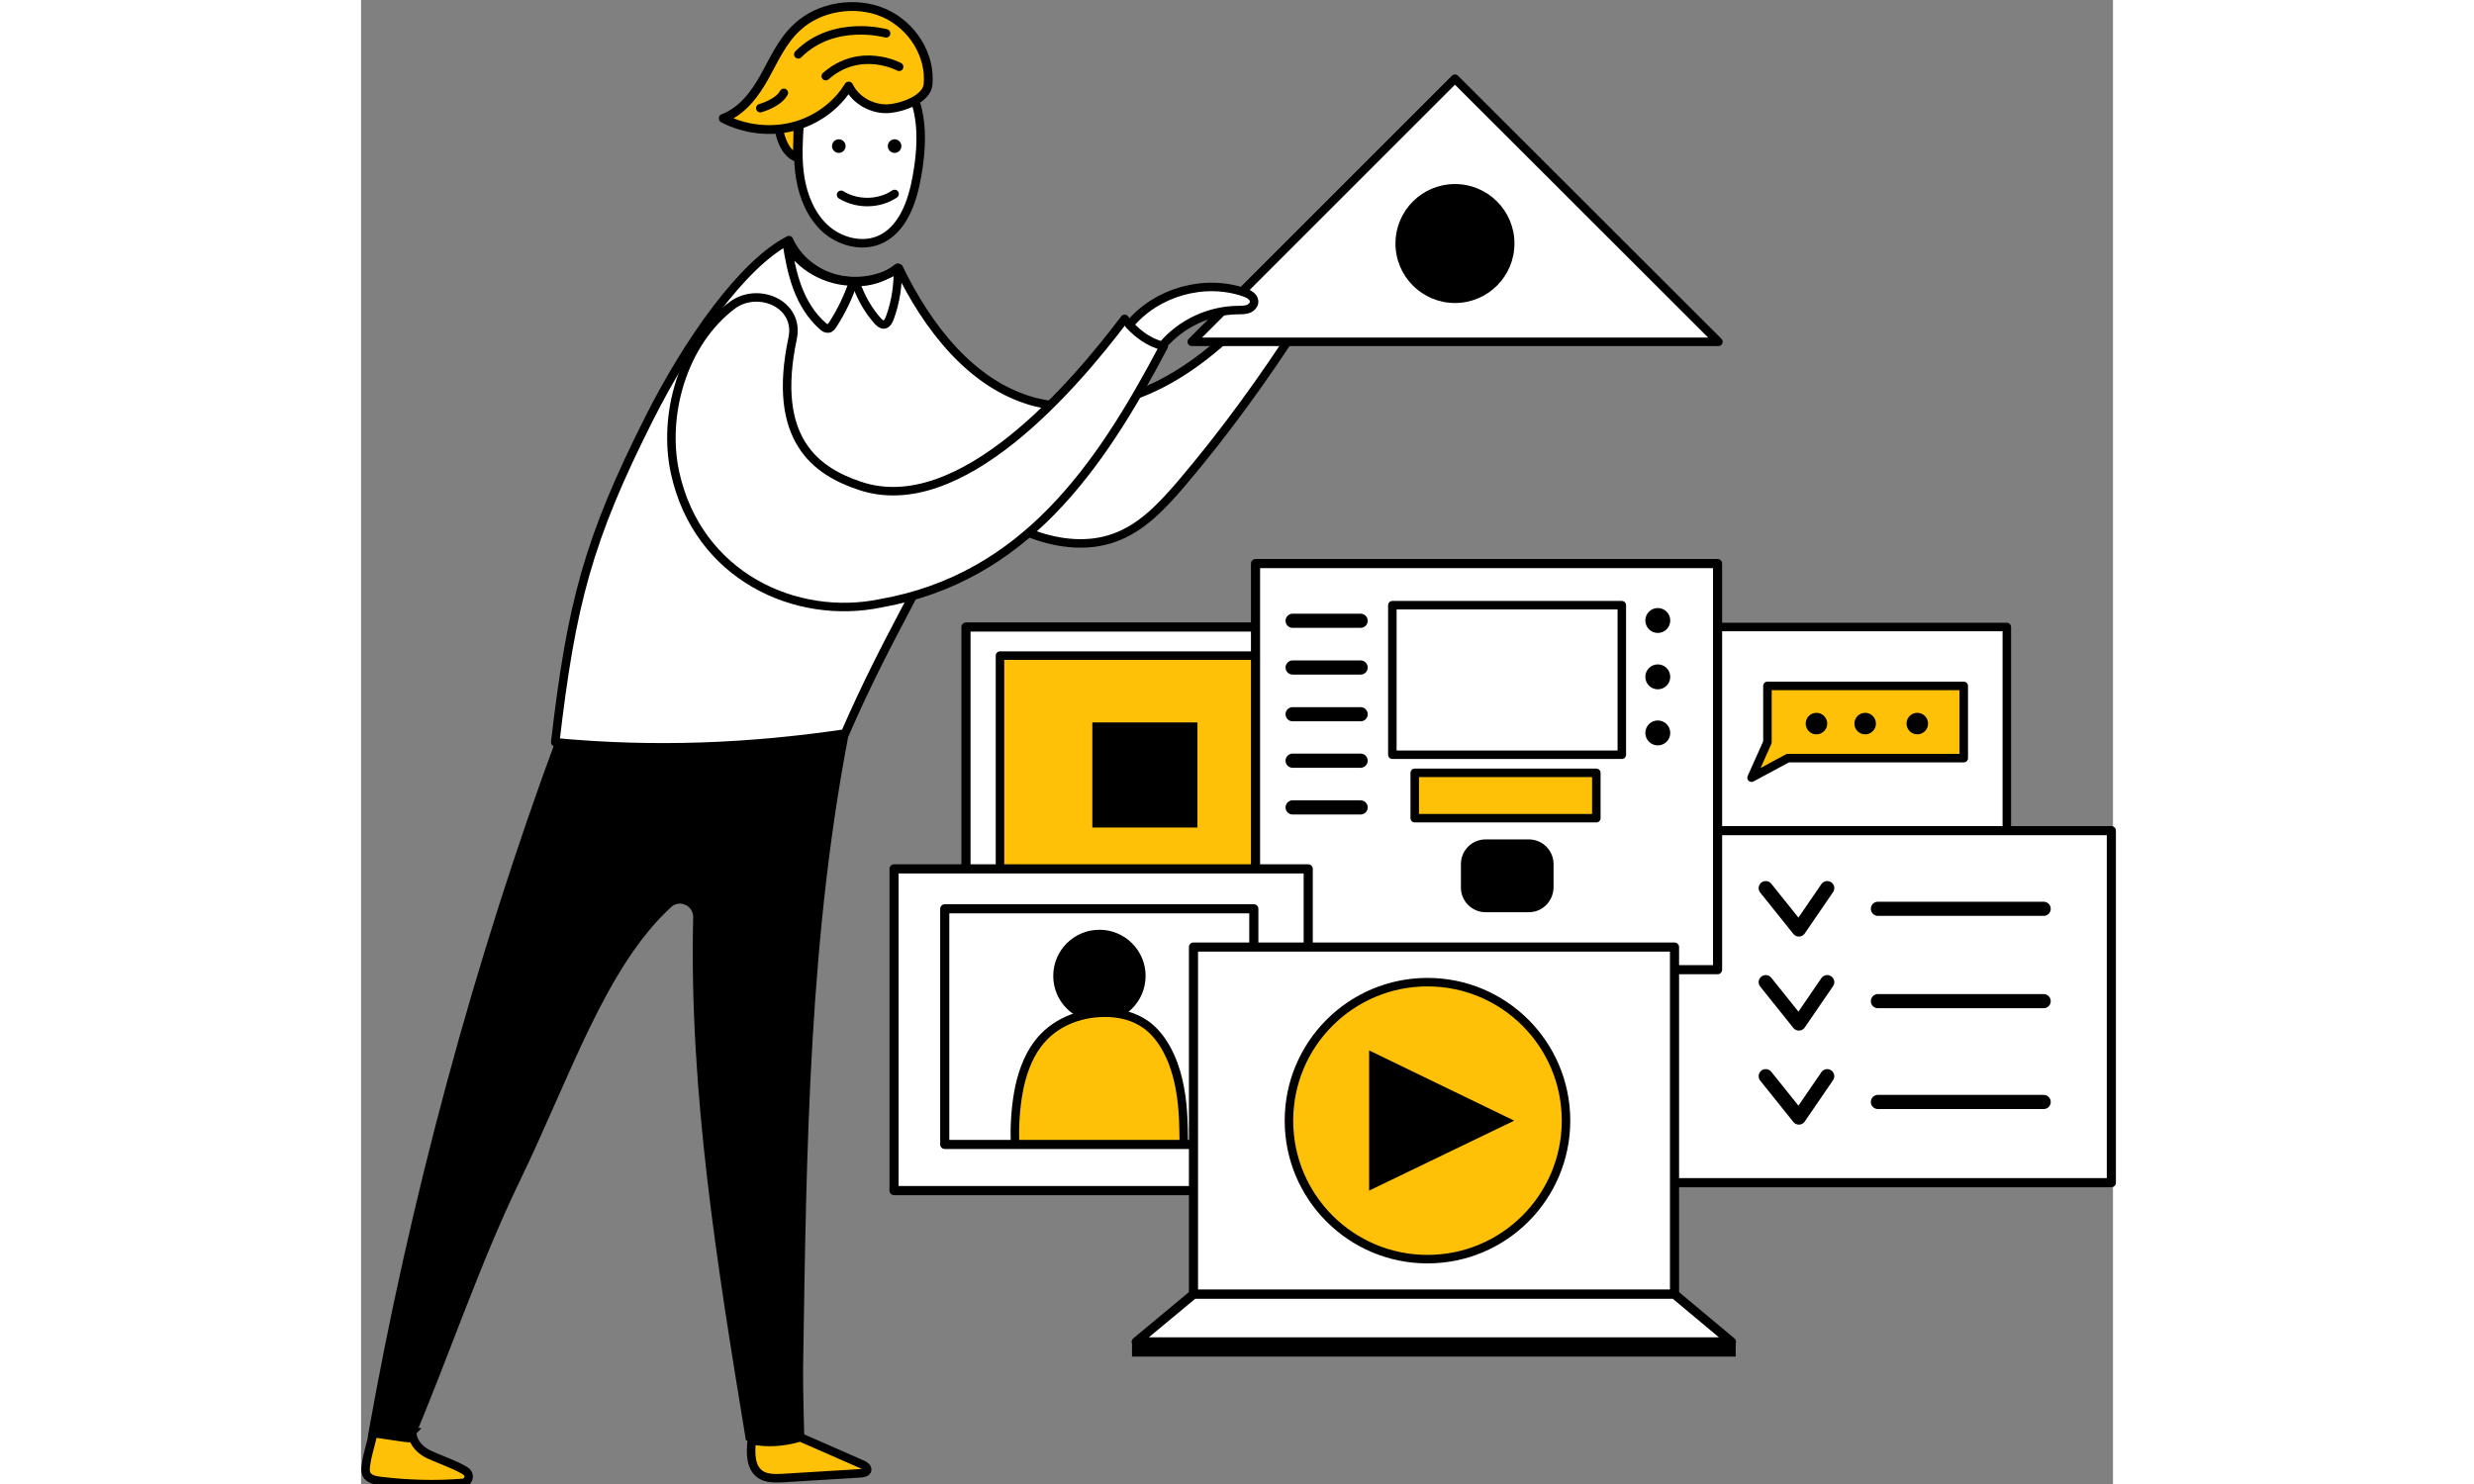 <?xml version="1.0" encoding="UTF-8" standalone="no"?>
<!-- Created with Inkscape (http://www.inkscape.org/) -->

<svg
   width="500px"
   height="300px"
   viewBox="0 0 163.879 138.854"
   version="1.1"
   id="svg1"
   inkscape:version="1.3 (0e150ed, 2023-07-21)"
   sodipodi:docname="veriableHero-1.svg"
   xmlns:inkscape="http://www.inkscape.org/namespaces/inkscape"
   xmlns:sodipodi="http://sodipodi.sourceforge.net/DTD/sodipodi-0.dtd"
   xmlns="http://www.w3.org/2000/svg"
   xmlns:svg="http://www.w3.org/2000/svg">
  <rect x="0" y="0" width="163.879" height="138.854" fill="#808080" stroke="none"/>
  <sodipodi:namedview
     id="namedview1"
     pagecolor="#ffffff"
     bordercolor="#000000"
     borderopacity="0.25"
     inkscape:showpageshadow="2"
     inkscape:pageopacity="0.0"
     inkscape:pagecheckerboard="0"
     inkscape:deskcolor="#d1d1d1"
     inkscape:document-units="mm"
     inkscape:zoom="0.65137897"
     inkscape:cx="309.34373"
     inkscape:cy="262.51999"
     inkscape:window-width="1392"
     inkscape:window-height="1207"
     inkscape:window-x="0"
     inkscape:window-y="25"
     inkscape:window-maximized="0"
     inkscape:current-layer="layer1" />
  <defs
     id="defs1" />
  <g
     inkscape:label="Ebene 1"
     inkscape:groupmode="layer"
     id="layer1"
     transform="translate(-23.019,-79.11)">
    <g
       id="g143"
       transform="matrix(0.265,0,0,0.265,11.185,-43.218)">&#10;		<path
   class="st18"
   d="m 192.2,507.3 c 0,0 1.1,8.2 6.4,10 l 0.3,-13.1 z"
   id="path108"
   style="fill:#ffc107;stroke:#000000;stroke-width:3;stroke-linecap:round;stroke-linejoin:round;stroke-miterlimit:10" />
&#10;		<g
   id="g111">&#10;			<rect
   x="515.1"
   y="683"
   class="st4"
   width="110.5"
   height="71.8"
   id="rect108"
   style="fill:#ffffff;stroke:#000000;stroke-width:3;stroke-linecap:round;stroke-linejoin:round;stroke-miterlimit:10" />
&#10;			<polygon
   class="st18"
   points="548.3,729.3 535.5,736.2 541.1,723.7 541.1,703.8 610.4,703.8 610.4,729.3 "
   id="polygon108"
   style="fill:#ffc107;stroke:#000000;stroke-width:3;stroke-linecap:round;stroke-linejoin:round;stroke-miterlimit:10" />
&#10;			<g
   id="g110">&#10;				<circle
   cx="558.4"
   cy="717.1"
   r="3.8"
   id="circle108" />
&#10;				<circle
   cx="575.6"
   cy="717.1"
   r="3.8"
   id="circle109" />
&#10;				<circle
   cx="594"
   cy="717.1"
   r="3.8"
   id="circle110" />
&#10;			</g>
&#10;		</g>
&#10;		<g
   id="g114">&#10;			<rect
   x="258.2"
   y="683"
   class="st20"
   width="126.8"
   height="107.4"
   id="rect111"
   style="fill:#ffffff;stroke:#000000;stroke-width:3.221;stroke-linecap:round;stroke-linejoin:round;stroke-miterlimit:10" />
&#10;			<g
   id="g113">&#10;				<rect
   x="270.2"
   y="693.1"
   class="st18"
   width="102.9"
   height="87.2"
   id="rect112"
   style="fill:#ffc107;stroke:#000000;stroke-width:3;stroke-linecap:round;stroke-linejoin:round;stroke-miterlimit:10" />
&#10;				<rect
   x="302.8"
   y="716.7"
   width="37.1"
   height="37.1"
   id="rect113" />
&#10;			</g>
&#10;		</g>
&#10;		<path
   class="st2"
   d="m 62.8,967 c -0.3,3.3 2.2,6.2 5.1,7.8 3,1.6 12.4,4.8 14.2,6.7 1.2,1.4 0.3,3.6 -1.5,3.7 -9.7,0.8 -19.6,0.5 -29.3,-0.7 -1.8,-0.2 -3.9,-0.7 -4.7,-2.3 -0.5,-1 -0.4,-2.2 -0.2,-3.4 0.6,-4.6 2.4,-9 3,-13.6 5,1 8.2,1.1 13.4,1.8 z"
   id="path114"
   style="fill:#ffc107;stroke:#000000;stroke-width:3;stroke-miterlimit:10" />
&#10;		<path
   d="m 114,721.3 c -29.4,79.3 -52.3,164.5 -67,247.8 2.9,-0.2 12.9,2 15.8,1.8 12.9,-30.4 23.5,-62.5 37.9,-92.3 18.1,-37.5 30.3,-75.4 53.4,-96.7 3,-2.8 7.9,-0.5 7.8,3.6 -1.5,61.8 8.6,123.7 18.6,184.6 5.8,3 20.6,-1.5 20.6,-1.5 0,0 -0.5,-17.6 -0.4,-24.1 1.2,-76.9 1.9,-154.3 17.3,-229.7 -34.8,-2.9 -70.2,-0.1 -104,6.5 z"
   id="path115" />
&#10;		<path
   class="st4"
   d="m 199.5,504.4 c -0.4,6.7 -0.9,13.5 0.2,20.1 1.1,6.6 3.8,13.2 8.8,17.8 5,4.5 12.4,6.6 18.7,4.2 8.6,-3.4 12.1,-13.6 13.7,-22.7 1.5,-8.4 2.1,-17.3 -0.3,-25.5 -2.4,-8.2 -8.5,-15.8 -16.8,-18 -6.7,-1.8 -14.3,0.2 -19.2,5.1 -4.9,4.9 -4.7,12.2 -5.1,19 z"
   id="path116"
   style="fill:#ffffff;stroke:#000000;stroke-width:3;stroke-linecap:round;stroke-linejoin:round;stroke-miterlimit:10" />
&#10;		<path
   class="st21"
   d="m 244.8,491.5 c 1,-10.3 -5.5,-20.9 -15.5,-25.3 -10.1,-4.4 -23,-2.3 -30.8,5.1 -5.2,4.8 -8,11.3 -11.4,17.4 -3.4,6.1 -7.8,12.1 -14.6,14.7 7.4,3.9 16.5,5 24.7,2.9 8.2,-2.1 15.4,-7.4 19.6,-14.3 2.4,5 8.2,8.3 14,8 5.8,-0.5 13.5,-3.7 14,-8.5 z"
   id="path117"
   style="fill:#ffc107;stroke:#000000;stroke-width:3.105;stroke-linecap:round;stroke-linejoin:round;stroke-miterlimit:10" />
&#10;		<path
   class="st4"
   d="m 234.5,556.3 c -6.3,4.2 -14.5,5.6 -21.9,3.8 -7.4,-1.8 -13.9,-6.9 -16.9,-13.7 -16.4,8.4 -35.7,35.9 -49.2,62.7 -21.7,43 -27.6,65.7 -33.3,114.6 35,3.3 68.5,1.9 102.3,-3.1 15.3,-35.1 27.6,-52.8 41.2,-84 8.1,5.3 16.3,10.6 25.4,13.8 9.1,3.3 19.3,4.4 28.4,1.1 9.7,-3.4 17,-11.3 23.7,-19.1 15.3,-18 29.2,-37.2 42.3,-57.6 -4.6,-2.7 -9.1,-5.4 -13.1,-7.4 -10.5,11.5 -22.1,22.3 -35.9,29.5 -13.8,7.2 -30.1,10.5 -45.2,6.6 -22.3,-6 -37.8,-26.6 -47.8,-47.2 z"
   id="path118"
   style="fill:#ffffff;stroke:#000000;stroke-width:3;stroke-linecap:round;stroke-linejoin:round;stroke-miterlimit:10" />
&#10;		<path
   class="st4"
   d="m 377.2,574.3 c 2.6,-10.7 10.7,-20 21,-24 2.1,-0.8 4.4,-1.5 6.2,-2.9 1.8,-1.4 3.1,-3.8 2.4,-6 -8.2,-3 -17.6,0.1 -24.4,5.6 -6.8,5.5 -11.3,13.2 -15.8,20.7 3.6,2.1 7.2,4.1 10.6,6.6 z"
   id="path119"
   style="fill:#ffffff;stroke:#000000;stroke-width:3;stroke-linecap:round;stroke-linejoin:round;stroke-miterlimit:10" />
&#10;		<path
   class="st18"
   d="m 182.6,970.1 c -0.5,4.4 -0.6,9.6 3,12.1 2.2,1.5 5.1,1.4 7.8,1.3 9.3,-0.6 18.5,-1.1 27.8,-1.7 0.9,-0.1 1.9,-0.3 2.1,-1.1 0.2,-0.9 -0.8,-1.6 -1.7,-2 -7.3,-3.2 -14.6,-6.4 -21.9,-9.6 -5.6,1.7 -11.6,2.2 -17.1,1 z"
   id="path120"
   style="fill:#ffc107;stroke:#000000;stroke-width:3;stroke-linecap:round;stroke-linejoin:round;stroke-miterlimit:10" />
&#10;		<path
   class="st3"
   d="m 233,530.1 c -5.5,3.7 -13.2,3.8 -18.9,0.3"
   id="path121"
   style="fill:none;stroke:#000000;stroke-width:3;stroke-linecap:round;stroke-linejoin:round;stroke-miterlimit:10" />
&#10;		<circle
   cx="213.3"
   cy="513.2"
   r="2.4"
   id="circle121" />
&#10;		<circle
   cx="233"
   cy="513.2"
   r="2.4"
   id="circle122" />
&#10;		<path
   class="st23"
   d="m 234.1,556.1 c 0.2,6 -0.7,12.1 -2.8,17.8 -0.4,1 -1,2.2 -2,2.3 -0.9,0.1 -1.6,-0.6 -2.2,-1.2 -3.4,-3.8 -6,-8.3 -7.9,-13.8 5.2,0.2 10.5,-1.6 14.9,-5.1 z"
   id="path122"
   style="fill:none;stroke:#000000;stroke-width:2.931;stroke-linecap:round;stroke-linejoin:round;stroke-miterlimit:10" />
&#10;		<path
   class="st24"
   d="m 218.5,561 c -1.8,5.3 -4.2,10.4 -7.3,15.2 -0.4,0.6 -0.9,1.3 -1.6,1.4 -0.8,0.1 -1.5,-0.4 -2,-0.9 -4.1,-3.6 -7,-8.4 -8.9,-13.5 -1.9,-5.1 -2.9,-10.4 -3.7,-15.7 4.4,8.2 14,13.5 23.5,13.5 z"
   id="path123"
   style="fill:none;stroke:#000000;stroke-width:3.064;stroke-linecap:round;stroke-linejoin:round;stroke-miterlimit:10" />
&#10;		<polygon
   class="st4"
   points="430.8,489.4 523.8,582.3 337.9,582.3 "
   id="polygon123"
   style="fill:#ffffff;stroke:#000000;stroke-width:3;stroke-linecap:round;stroke-linejoin:round;stroke-miterlimit:10" />
&#10;		<circle
   cx="430.8"
   cy="547.6"
   r="21"
   id="circle123" />
&#10;		<g
   id="g127">&#10;			<rect
   x="501.7"
   y="754.9"
   class="st20"
   width="160.8"
   height="124.3"
   id="rect123"
   style="fill:#ffffff;stroke:#000000;stroke-width:3.221;stroke-linecap:round;stroke-linejoin:round;stroke-miterlimit:10" />
&#10;			<polyline
   class="st15"
   points="540.5,775.2 552.2,789.8 562.2,775.2    "
   id="polyline123"
   style="fill:none;stroke:#000000;stroke-width:5;stroke-linecap:round;stroke-linejoin:round;stroke-miterlimit:10" />
&#10;			<polyline
   class="st15"
   points="540.5,808.4 552.2,823 562.2,808.4    "
   id="polyline124"
   style="fill:none;stroke:#000000;stroke-width:5;stroke-linecap:round;stroke-linejoin:round;stroke-miterlimit:10" />
&#10;			<polyline
   class="st15"
   points="540.5,841.6 552.2,856.2 562.2,841.6    "
   id="polyline125"
   style="fill:none;stroke:#000000;stroke-width:5;stroke-linecap:round;stroke-linejoin:round;stroke-miterlimit:10" />
&#10;			<line
   class="st15"
   x1="580.1"
   y1="782.5"
   x2="638.6"
   y2="782.5"
   id="line125"
   style="fill:none;stroke:#000000;stroke-width:5;stroke-linecap:round;stroke-linejoin:round;stroke-miterlimit:10" />
&#10;			<line
   class="st15"
   x1="580.1"
   y1="815.1"
   x2="638.6"
   y2="815.1"
   id="line126"
   style="fill:none;stroke:#000000;stroke-width:5;stroke-linecap:round;stroke-linejoin:round;stroke-miterlimit:10" />
&#10;			<line
   class="st15"
   x1="580.1"
   y1="850.7"
   x2="638.6"
   y2="850.7"
   id="line127"
   style="fill:none;stroke:#000000;stroke-width:5;stroke-linecap:round;stroke-linejoin:round;stroke-miterlimit:10" />
&#10;		</g>
&#10;		<g
   id="g135">&#10;			<rect
   x="360.4"
   y="660.6"
   class="st20"
   width="163.1"
   height="143.4"
   id="rect127"
   style="fill:#ffffff;stroke:#000000;stroke-width:3.221;stroke-linecap:round;stroke-linejoin:round;stroke-miterlimit:10" />
&#10;			<rect
   x="408.7"
   y="675.3"
   class="st3"
   width="81"
   height="52.8"
   id="rect128"
   style="fill:none;stroke:#000000;stroke-width:3;stroke-linecap:round;stroke-linejoin:round;stroke-miterlimit:10" />
&#10;			<rect
   x="416.6"
   y="734.5"
   class="st18"
   width="64.1"
   height="16"
   id="rect129"
   style="fill:#ffc107;stroke:#000000;stroke-width:3;stroke-linecap:round;stroke-linejoin:round;stroke-miterlimit:10" />
&#10;			<path
   d="m 456.9,783.7 h -15.3 c -4.8,0 -8.7,-3.9 -8.7,-8.7 v -8.3 c 0,-4.8 3.9,-8.7 8.7,-8.7 h 15.3 c 4.8,0 8.7,3.9 8.7,8.7 v 8.3 c -0.1,4.8 -3.9,8.7 -8.7,8.7 z"
   id="path129" />
&#10;			<line
   class="st15"
   x1="373.5"
   y1="680.8"
   x2="397.5"
   y2="680.8"
   id="line129"
   style="fill:none;stroke:#000000;stroke-width:5;stroke-linecap:round;stroke-linejoin:round;stroke-miterlimit:10" />
&#10;			<line
   class="st15"
   x1="373.5"
   y1="697.3"
   x2="397.5"
   y2="697.3"
   id="line130"
   style="fill:none;stroke:#000000;stroke-width:5;stroke-linecap:round;stroke-linejoin:round;stroke-miterlimit:10" />
&#10;			<line
   class="st15"
   x1="373.5"
   y1="713.8"
   x2="397.5"
   y2="713.8"
   id="line131"
   style="fill:none;stroke:#000000;stroke-width:5;stroke-linecap:round;stroke-linejoin:round;stroke-miterlimit:10" />
&#10;			<line
   class="st15"
   x1="373.5"
   y1="730.2"
   x2="397.5"
   y2="730.2"
   id="line132"
   style="fill:none;stroke:#000000;stroke-width:5;stroke-linecap:round;stroke-linejoin:round;stroke-miterlimit:10" />
&#10;			<line
   class="st15"
   x1="373.5"
   y1="746.7"
   x2="397.5"
   y2="746.7"
   id="line133"
   style="fill:none;stroke:#000000;stroke-width:5;stroke-linecap:round;stroke-linejoin:round;stroke-miterlimit:10" />
&#10;			<circle
   cx="502.4"
   cy="680.7"
   r="4.4"
   id="circle133" />
&#10;			<circle
   cx="502.4"
   cy="700.6"
   r="4.4"
   id="circle134" />
&#10;			<circle
   cx="502.4"
   cy="720.4"
   r="4.4"
   id="circle135" />
&#10;		</g>
&#10;		<rect
   x="232.8"
   y="768.4"
   class="st20"
   width="146.2"
   height="113.6"
   id="rect135"
   style="fill:#ffffff;stroke:#000000;stroke-width:3.221;stroke-linecap:round;stroke-linejoin:round;stroke-miterlimit:10" />
&#10;		<rect
   x="250.7"
   y="782.5"
   class="st25"
   width="109.1"
   height="83.2"
   id="rect136"
   style="fill:none;stroke:#000000;stroke-width:3.221;stroke-linecap:round;stroke-linejoin:round;stroke-miterlimit:10" />
&#10;		<circle
   cx="305.3"
   cy="806.2"
   r="16.3"
   id="circle136" />
&#10;		<rect
   x="338.5"
   y="796"
   class="st20"
   width="169.8"
   height="122.6"
   id="rect137"
   style="fill:#ffffff;stroke:#000000;stroke-width:3.221;stroke-linecap:round;stroke-linejoin:round;stroke-miterlimit:10" />
&#10;		<polygon
   class="st20"
   points="338.5,918.6 508.3,918.6 528.4,935.4 318.3,935.4 "
   id="polygon137"
   style="fill:#ffffff;stroke:#000000;stroke-width:3.221;stroke-linecap:round;stroke-linejoin:round;stroke-miterlimit:10" />
&#10;		<circle
   class="st18"
   cx="421.1"
   cy="857.3"
   r="48.9"
   id="circle137"
   style="fill:#ffc107;stroke:#000000;stroke-width:3;stroke-linecap:round;stroke-linejoin:round;stroke-miterlimit:10" />
&#10;		<polygon
   points="451.7,857.3 400.5,832.5 400.5,882 "
   id="polygon138" />
&#10;		<path
   class="st18"
   d="m 335.1,865.6 c -0.1,-8 -0.2,-14.9 -2,-22.6 -1.8,-7.7 -5.4,-15.1 -11.1,-19.4 -4.5,-3.3 -9.9,-4.5 -15.2,-4.4 -8.7,0.1 -17.7,3.5 -23.4,11.2 -3.5,4.7 -5.6,10.8 -6.7,16.9 -1.1,6.2 -1.4,12.5 -1.2,18.3 z"
   id="path138"
   style="fill:#ffc107;stroke:#000000;stroke-width:3;stroke-linecap:round;stroke-linejoin:round;stroke-miterlimit:10" />
&#10;		<path
   class="st3"
   d="m 230,473.4 c 0,0 -18.4,-5.2 -31,7.4"
   id="path139"
   style="fill:none;stroke:#000000;stroke-width:3;stroke-linecap:round;stroke-linejoin:round;stroke-miterlimit:10" />
&#10;		<path
   class="st3"
   d="m 234.6,485.2 c 0,0 -13.7,-7.4 -25.9,3.3"
   id="path140"
   style="fill:none;stroke:#000000;stroke-width:3;stroke-linecap:round;stroke-linejoin:round;stroke-miterlimit:10" />
&#10;		<path
   class="st3"
   d="m 185.6,499.8 c 0,0 6.3,-1.7 8.3,-5.4"
   id="path141"
   style="fill:none;stroke:#000000;stroke-width:3;stroke-linecap:round;stroke-linejoin:round;stroke-miterlimit:10" />
&#10;		<path
   class="st4"
   d="m 197,581.1 c 2.6,-12.3 -12.3,-18.4 -21.3,-11.7 -17.7,13.4 -24.6,39 -20.2,59.1 8,36.5 42.6,52.4 72.7,46.1 50.3,-8.9 77,-47.4 99.8,-90.7 -5.6,-2.2 -10.7,-5.6 -13.8,-9.7 -17.4,23 -57.9,71.1 -93.6,58.9 -15.2,-5.1 -31.2,-16.2 -23.6,-52 z"
   id="path142"
   style="fill:#ffffff;stroke:#000000;stroke-width:3;stroke-linecap:round;stroke-linejoin:round;stroke-miterlimit:10" />
&#10;		<path
   class="st4"
   d="m 315.9,576.3 c 9.5,-11.6 26.6,-16.4 40.7,-11.4 1.5,0.5 3.2,1.5 3.3,3.1 0.1,1.2 -1,2.3 -2.1,2.7 -1.2,0.4 -2.4,0.4 -3.7,0.4 -10.1,0.1 -20.1,4.8 -26.6,12.6 -4.5,-1.1 -8.6,-4.1 -11.6,-7.4 z"
   id="path143"
   style="fill:#ffffff;stroke:#000000;stroke-width:3;stroke-linecap:round;stroke-linejoin:round;stroke-miterlimit:10" />
&#10;		<rect
   x="316.8"
   y="935.4"
   width="213.1"
   height="5.2"
   id="rect143" />
&#10;	</g>
  </g>
</svg>
